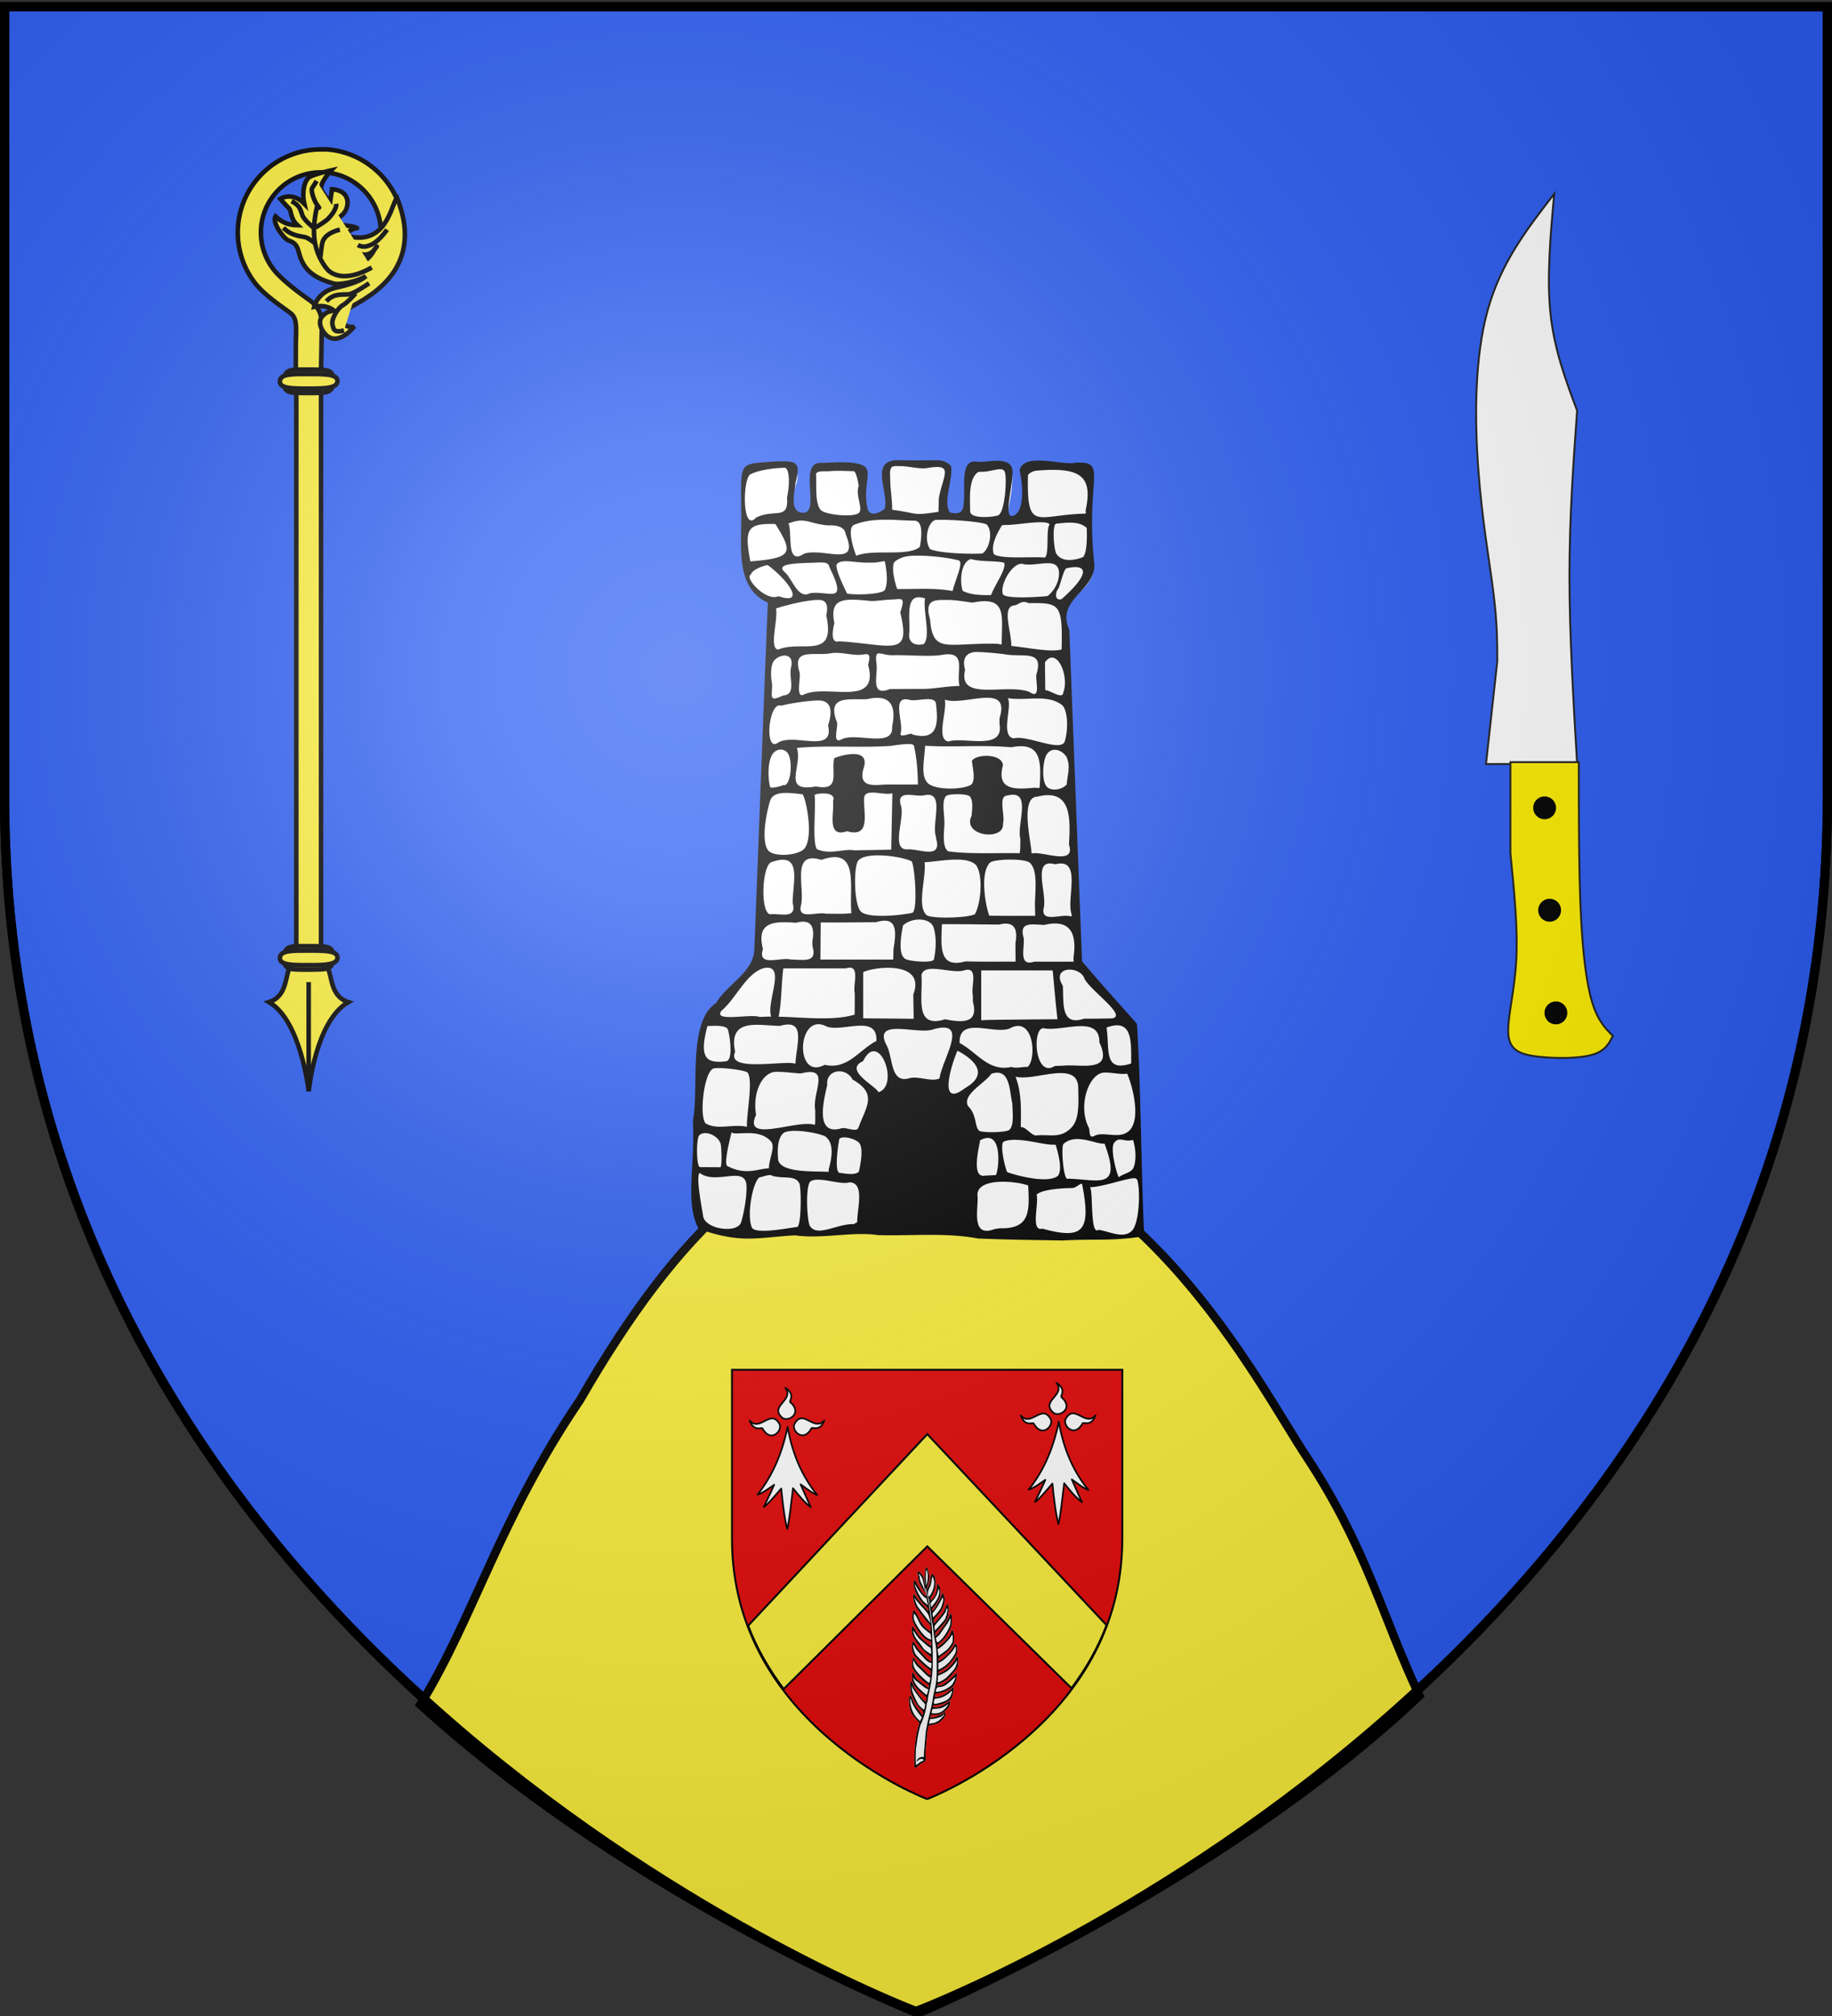 <svg xmlns="http://www.w3.org/2000/svg" xmlns:xlink="http://www.w3.org/1999/xlink" width="600" height="660" version="1.0"><rect width="100%" height="100%" fill="#333333" stroke="none"/><desc>Flag of Canton of Valais (Wallis)</desc><defs><radialGradient xlink:href="#b" id="c" cx="221.445" cy="226.331" r="300" fx="221.445" fy="226.331" gradientTransform="matrix(1.353 0 0 1.349 -77.63 -85.747)" gradientUnits="userSpaceOnUse"/><linearGradient id="b"><stop offset="0" style="stop-color:white;stop-opacity:.314"/><stop offset=".19" style="stop-color:white;stop-opacity:.251"/><stop offset=".6" style="stop-color:#6b6b6b;stop-opacity:.125"/><stop offset="1" style="stop-color:black;stop-opacity:.125"/></linearGradient></defs><g style="display:inline"><path d="M300 658.5s298.5-112.32 298.5-397.772V2.176H1.5v258.552C1.5 546.18 300 658.5 300 658.5z" style="fill:#2b5df2;fill-opacity:1;fill-rule:evenodd;stroke:#000;stroke-width:3;stroke-linecap:butt;stroke-linejoin:miter;stroke-opacity:1;stroke-miterlimit:4;stroke-dasharray:none"/><path d="M295.614 370.443c-40.9 1.113-73.405 31.884-105.603 87.828-26.404 38.863-34.553 70.723-52.347 99.808 71.013 64.682 163.014 101.07 163.014 101.07s97.711-41.165 164.212-104.002c-12.276-25.954-17.085-48.02-36.97-78.215-14.896-22.165-56.978-106.49-128.784-106.49-1.003 0-2.02-.02-3.009 0-.16.004-.353-.003-.513 0z" style="fill:#fcef3c;fill-opacity:1;fill-rule:evenodd;stroke:#000;stroke-width:2.779;stroke-linecap:square;stroke-linejoin:miter;stroke-miterlimit:4;stroke-dasharray:none;stroke-dashoffset:0;stroke-opacity:1;display:inline"/><path d="M-218.818 119.41c-3.224-.256-3.776-.704-4.046 2.456-.657 4.037.892 9.416 1.052 13.473-.45.302-4.181 3.626-7.174 1.918-2.708-1.546.368-15.706-5.01-15.574-5.125.127-9.747.866-12.621.881-3.717.02 1.456 4.7.015 7.022-3.191 5.14.306 7.125-3.073 8.17-4.901-.205-3.85-5.056-3.864-8.115.954-3.167 2.742-7.276-.707-8.414-8.995.925-6.646-1.476-9.497-.568-7.027 3.23-7.26 5.004-6.361 19.14.04 3.857-.763 7.812-.183 11.717.45 5.848 3.566 11.659 9.012 13.754-1.622 38.384-2.874 76.79-4.531 115.17-1.157 6.514-7.272 9.884-11.074 14.584-.97 1.54-2.104 2.774-3.57 3.804-4.598 4.436-4.31 11.602-4.366 17.63.127 3.315-.372 6.6-.64 9.853.503 7.705-1.61 32.267 1.173 39.765 2.823 5.504 9.098 5.213 17.73 4.822 5.936 2.087 10.3-.317 16.509.727 11.564.03 17.092.286 24.156.442 11.053.276 22.227-.868 33.172 1.096 11.136.241 40.525 2.453 51.064-.667 1.348-8.222 1.688.08 1.734-22.695-.938-15.129-.59-30.881-1.795-45.988-6-6.803-12.117-13.498-17.942-20.465-1.433-36.218-2.792-72.438-4.187-108.657-1.686-3.199-1.006-7.308 1.507-9.821 2.76-3.249 7.253-6.047 6.979-11.002-.684-8.099-.89-20.196-1.285-29.218-2.863-4.423-8.714-2.47-13.279-4.672-2.56-1.108-4.962 1-8.343.59-1.124 1.473.198 3.421-.182 5.164.044 3.219.93 11.405-5.426 13-.456.036 4.869-18.219-.179-18.73-5.19-.527-8.614 1.33-10.113 1.016-2.684-.563-2.413 14.39-3.564 15.375-3.808 3.258-4.165.765-6.119.4-2.394-4 .158-12.171.248-16.583-.014-1.556.618-.138-1.204-.841-5.48-.122-3.41-.134-9.506-.221-2.434.28-2.123.318-4.51.263" style="fill:#fff;fill-opacity:1;stroke:none;stroke-width:7;stroke-miterlimit:4;stroke-dasharray:none;stroke-opacity:1" transform="translate(513.423 31.73)"/><path d="M-208.593 118.962c-2.965.005-6.006.078-10.131-.029-10.429-.473-3.429 10.59-4.958 15.916-.746.634-4.907 3.44-5.684-.394-1.469-7.243 1.815-12.019-1.241-13.702-3.445-1.898-12.434-.852-13.678-.94-8.216-.591.04 16.75-6.35 16.313-4.542-.311-2.28-7.374-2.27-9.734 1.93-7.215.287-7.303-7.118-7.018-12.734 1.033-10.454-.61-10.642 21.317-.166 9.912-.705 20.588 8.711 24.892-1.548 37.878-2.926 75.767-4.423 113.648-.334 7.46-9.013 11.336-12.528 17.429-9.463 6.08-5.486 28.681-7.583 38.396.706 15.908-2.629 26.891 1.873 35.506 13.858 4.961 19.353 2.837 31.534 2.135 8.813 1.27 19.01-1.323 27.162-.076 10.916.32 22.007-.896 32.735 1.1 9.116.414 19.014.506 27.745.657 11.705-.603 14.758.319 26.786-1.36-.93-15.277-1.213-54.341-2.443-69.597-5.788-6.593-12.142-13.507-17.939-20.447-1.425-36.182-2.787-72.365-4.176-108.548-4.474-9.841 8.118-12.43 8.224-21.2-3.063-28.518 4.69-33.91-6.038-33.477-4.474 1.043-16.973-3.544-18.463 2.449 1.32 6.23 1.365 14.09-2.307 14.966-3.4.81.878-12.252-.178-15.647-1.243-4-8.73-1.653-11.454-2.098-6.023-.983-3.517 9.16-4.513 14.774-.437 2.464-2.441 2.271-4.394 1.867-2.299-3.557.941-10.047.426-15.138-2.008-2.31-4.378-1.964-6.685-1.96m-9.952 1.913c2.524-.029 5.8.964 8.51.678 9.478-1.713 5.383 2.212 4.086 9.931-.033 1.448-.08 2.904-.112 4.352-8.92 1.289-5.602.646-15.165-.683 0-3.931-.645-6.527-.645-10.459-.306-4.4.803-3.79 3.326-3.82m-15.295 1.655c.863.01 1.743 4.613 1.6 5.01-.971 2.698 1.285 6.727.314 8.413s-9.058 1.13-11.97-.22c-2.913-1.348-1.96-8.652-2.283-12.362.717-1.12 2.558-.683 4.704-.86 2.577-.213 5.594-.002 7.635.02m42.075.188c3.354.036 6.933-2.064 7.5.297.647 2.697-.093 13.334-2.359 14.008-2.265.675-9.07 1.075-9.07-1.356 0-4.047-.655-10.472 2.582-12.832a6.4 6.4 0 0 1 1.347-.117m-64.688-1.318c1.36-.003 1.946 4.423.786 9.714.581 7.668-3.932 3.57-10.17 6.622-4.702 5.328-4.422-13.975-1.529-14.297 2.904-1.52 8.926-2.036 10.913-2.04m83.117.915c14.547-1.203 17.746 2.41 15.447 13.16.184 1.745.675.295-.113.956-15.942.31-19.188 6.393-18.747-12.666.888-.993 2.07-1.435 3.413-1.45m-49.946 16.094c3.446.002 6.687.329 9.183.304 2.77-.027 2.737 3.926 1.96 8.566-3.962 3.375-14.988.593-20.885 2.942-2.1-5.683-2.29-9.481-.698-10.128 3.352-1.36 6.994-1.686 10.44-1.684m17.019.047c3.735-.136 14.06.533 15.98 1.515 2.179 2.295.986 7.936-1.397 9.508-3.62.215-13.486.03-17.091-1.405-1.893-2.48-1.166-8.059 1.34-9.454.235-.1.634-.145 1.168-.164m-35.362 1.801c2.798-.048 4.977.79 5.186 2.971 4.666 11.038-7.043 4.268-13.638 6.299-6.017 4.051-3.748-6.485-5.103-9.925 1.571-.398 3.275-1.476 6.965-.493 2.211.589 4.588 1.183 6.59 1.148m57.65-.122c4.036.022 13.375-1.917 14.315-.135-1.3 1.19.019 10.302-1.678 10.826-3.197-.45-14.16.633-16.586-1.137-1.079-2.955 1.098-6.875 2.625-9.39.3-.124.748-.167 1.324-.164m16.768-.473c2.238-.125 7.1-1.108 9.7 1.471.078 2.172.226 7.854-1.18 9.509-1.848.758-6.743 2.177-8.79-1.131-.795-1.515-1.284-8.271-.336-9.615.17-.134.374-.221.606-.234m-92.26.164c5.898 9.446 5.734 11.121-8.2 12.242-2.127-10.98-.77-12.488 8.2-12.242m45.578 10.36c4.84-.114 11.309.683 14.441 1.55 1.775.491-1.229 6.604-1.976 10.029-6-1.123-12.102-.577-18.163-.67-.968-2.625-2.092-8.005-.651-9.061 1.73-1.268 3.445-1.78 6.349-1.848m-15.43 2.28c.605-.012 1.18-.009 1.728 0 1.463.025 3.279-.535 3.963-.432.998 5.018.782 7.947-.09 9.529-1.655 1.376-9.753 1.526-12.281 1.03-1.01-2.064-3.772-7.761-3.458-9.406 1.245-2.202 5.9-.634 10.137-.72m44.74.014c.936 1.948-3.155 7.42-4.25 10.595-2.962.088-6.66.015-9.294-1.38-1.015-2.864-.702-9.347 2.662-10.409 3.568 1.012 8.103.478 10.882 1.194m-61.995 0c2.524-.085 4.56-.364 4.804 1.492 6.158 12.503.068 7.575-6.353 8.504-3.872 2.09-5.734-4.47-8.105-6.742-3.77-3.062 4.101-3.068 9.654-3.254m67.833.363c.215.011.403.068.606.14 4.083.686 9.775-1.811 11.203 1.178.942 1.97.084 6.489-3.38 9.235-1.56.208-13.788 1.152-14.654-.615-1.036-3.118 3-10.109 6.225-9.938m-83.24.442c6.797 4.975 12.538 13.226 3.507 10.169-4.003 1.903-11.329-6.09-9.017-7.117.467-1.683 4.47-3.005 5.51-3.052m97.974 1.006c6.615-1.495 7.981 1.556-1.74 10.122-2.495.732-1.958-2.636-1.005-3.491.988-2.573 1.841-6.682 2.745-6.63m-48.732 9.515c.605-.036 1.348.071 2.267.351-.69 4.328 1.966 12.402-.399 14.956-2.916.739-5.015-.531-4.792-3.216.49-4.074-1.316-11.837 2.924-12.09m-8.801.751c3.333-.075 4.819-1.287 2.958 4.223 3.66 14.896-2.647 10.522-19.971 9.434-3.511 1.076-1.677-5.713-1.594-5.872-1.689-8.345 2.999-8.097 10.748-7.457 2.112.41 5.266-.27 7.859-.328m18.724.132c2.477-.001 5.38.55 7.903.866 11.154-2.269 9.641 3.973 9.582 12.338l-.045 1.38-1.347-.234c-16.613-.428-21.137 3.548-22.115-8.083-1.975-6.791 1.895-6.265 6.022-6.267m-42.299-.014c2.153.037 3.104 1.587 2.296 5.07 3.3 14.772-8.125 7.946-15.767 11.184-3.048-.392.096-10.11-.696-13.451 2.65-.905 10.057-2.874 14.167-2.803m64.01 1.77c1.028-.064 2.454-1.88 4.423-.729 10.276-.074 11.311-.077 10.957 15.166-3.472 1.042-11.297-.653-16.486-1.141.1-4.678-3.348-13.016 1.106-13.295m-39.857 16.329c5.276-.15 12.525.64 16.592-.21 7.6-.957 4.07 5.212 5.192 10.278-4.038 0-8.065.965-12.102.965-3.563 0-7.124.009-10.687.046-6.657 2.64-3.824-4.536-4.4-8.45-.7-5.238 1.302-2.512 5.405-2.63m-11.192-.11c2.515-.04 4.33-1.414 3.047 3.206 3.813 14.157-13.121 6.356-20.79 9.656-3.28 1.97-1.05-5.761-1.706-7.345-2.397-8.049 4.912-4.947 10.648-6.107 2.759-.34 6.285.63 8.8.59m38.74-.953c2.522.042 6.083.382 8.846.72 5.72 1.173 13.135-1.723 10.648 6.405-.64 1.796 1.75 8.817-2.358 5.943-7.69-2.89-23.557 3.362-21.064-7.22-1.315-4.669 1.405-5.89 3.928-5.848m-62.927 1.183c1.547.057 2.726 1.219 1.954 4.118-.707 3.09 1.89 8.741-2.56 8.936-5.26 2.548-3.27-.228-3.66-4.164-.454-2.372-.455-5.892.764-7.299.87-1.006 2.3-1.635 3.502-1.59m87.428.655c3.107.01 5.351 7.292 3.727 11.4-.145 2.493-4.228-.725-5.905-.749-.024-3.564-.066-5.52-.09-9.083.772-1.113 1.55-1.57 2.268-1.568m-57.724 13.182c.274-.014.53-.007.786 0 4.42.117 5.883 3.39 4.602 9.451.586 7.211-12.06 1.619-16.591 4.17-3.398 1.694-.64-4.824-1.617-6.012-3.161-8.684 4.36-6.868 10.08-7.188q1.507-.357 2.74-.421m17.086.421c1.559-.012 2.747.364 2.717 1.965.867 6.854.006 11.65-7.724 9.615-.27-.978-4.464 1.556-3.862-.515.927-3.624-3.121-12.226 2.695-10.878 1.528.468 4.17-.172 6.174-.187m5.568.164c6.339 2.242 21.702-5.807 17.916 6.072v1.871c1.625 9.034-11.861 4.04-16.788 5.771-4.08-.839-.33-9.796-1.128-13.714m-41.873.27c.235-.013.452-.006.674 0 3.13.07 4.911 2.209 2.963 8.158 2.163 9.645-11.505 2.172-16.591 5.785-4.354 2.836-2.863-13.782 1.212-12.235 3.358-.855 8.225-1.533 11.742-1.709m62.529-.749c6.12.952 12.716-1.398 17.61 2.141 1.82 1.315 2.328 7.175 1.114 11.662-.702 4.378-12.505-1.945-16.794-.632-4.477-.75-.464-10.306-1.93-13.17m-32.331 15.007c.892.033 1.48.21 1.572.608.71 3.07 1.196 6.822 1.302 12.645h-10.642c-4.295.293-8.862.868-7.207-5.193 2.37-6.746-6.262-4.78-9.542-3.44-1.222 4.252 2.31 10.953-5.995 9.265-11.446 2.057-4.285-6.56-6.264-12.61 9.984-.946 20.71.046 30.714-.667 2.246-.311 4.575-.664 6.062-.608m5.231.561c9.409.576 18.79-.37 28.177.504 9.782-1.914 9.865 4.361 9.34 12.82l-.112.515-1.661-.094c-6.559.634-12.409.719-10.261-7.346-.225-3.9-8.897-3.782-10.193-1.403.46 2.982 1.302 7.031-.516 7.93-3.215 1.59-11.975 1.56-14.055-.842-2.228-2.572-.966-7.332-.719-12.084m-47.373 1.253c.624-.01 1.276.178 1.886.655 2.505 1.958 1.568 11.821-1.033 10.971-1.038.523-3.826 1.104-4.22.679-.64-1.934-1.057-8.13.762-10.808.598-.88 1.565-1.48 2.605-1.497m89.897.07c1.425.027 2.899.975 3.772 2.34 1.452 3.214.272 5.808.067 9.03-1.619 1.781-4.917 2.225-6.399.841-1.856-1.733-1.476-7.919-.359-10.34.744-1.352 1.81-1.892 2.919-1.871m-59.7 14.013c2.097.023 4.87.72 6.444.21-.126 6.162-.257 12.32-.381 18.482l-12.124.21c-3.54-.623-7.798 1.567-12.192-.374-1.604-2.25-.327-13.086-.763-17.686-.148-.542 7.412-1.558 6.017 1.965.5 3.923-2.247 12.125 4.603 9.85 7.897 2.262 5.345-5.995 5.59-10.598-.04-1.686 1.176-2.077 2.807-2.06m-28.087.117c1.6.019 3.384.235 5.164.468 1.494 2.68 3.741 15.884-.09 18.317-2.957 1.879-9.293 2.008-11.068.187-2.673-2.74-.711-12.874.539-16.54.657-1.928 2.79-2.464 5.455-2.432m55.973.42c1.624.01 3.256.215 3.817.633 1.192 1.166.955 3.786.673 6.456-3.257 6.704 10.761 8.295 10.283 2.644.814-2.747-1.74-9.258 1.482-9.311 8.358-2.11 2.85 9.498 4.243 14.317-.093 1.522.04 3.082-.247 4.585-7.603-.19-16.224.38-23.462-.631-1.696-1.356-1.457-4.755-1.235-8.118.341-3.243-1.186-8.39.696-10.06.52-.34 2.125-.523 3.75-.514m-16.435.211c1.742-.038 3.994.478 5.456.14 7.01-1.567 2.204 9.47 3.84 13.616v.468c2.107 7.174-5.618 3.275-9.543 3.626-5.462-.003-.4-10.779-2.066-14.621-.643-2.59.572-3.19 2.313-3.229m46.094.094c7.417.118 7.19 8.43 6.735 16.189 2.36 7.194-9.107 1.878-12.259 2.947.005-3.414-3.933-18.477 1.864-18.645 1.393-.343 2.6-.508 3.66-.491m-56.49 19.721c.377-.01.757-.005 1.146 0 4.004.056 8.536.956 10.552 1.942 1.043 1.63 2.107 16.213.202 16.867-4.471.937-14.881 1.875-16.95-.561-2.178-2.563-2.264-14.577-.764-16.493.915-1.17 3.178-1.677 5.815-1.755m-13.852.585c7.799-.348 5.083 10.732 5.815 18.318-2.745.38-5.525.124-8.285.21-2.803-.857-9.525 2.251-8.217-2.784 1.369-5.79-3.482-18.02 6.668-14.855 1.584-.56 2.905-.84 4.02-.889m40.166.796c2.715-.01 5.122.403 6.489 1.824 2.416 3.393 1.537 12.79-.404 16.072-2.59 1.166-12.657 1.515-15.582.444-3.649-2.684-.32-12.166-.875-17.475 2.9-.15 6.883-.854 10.372-.865m17.49 0c2.792-.02 5.6.28 6.534.982 2.624 2.383 1.903 8.24 1.729 13.428.032 1.335.057 2.666.09 4-5.016-.012-10.028.029-15.043-.046-1.092-2.777-3.286-14.067.314-17.429.826-.587 3.585-.916 6.376-.935m-74.36.046c5.334-.05 3.588 7.076 3.3 13.007l-.022.538v.609c1.538 5.525-4.238 3.278-7.499 3.696-3.124-.964-2.514-15.756.471-17.03 1.529-.555 2.762-.81 3.75-.82m87.36 1.217c.527-.025 1.159.07 1.908.28 9.02-2.326 3.525 11.164 5.389 16.47v.561h-.45c-2.811-.916-9.42 2.207-8.778-2.386 1.337-4.289-3.162-14.687 1.93-14.925m-42.973 18.364c2.297-.096 4.46.76 5.052 2.62.988 3.111.827 7.14.09 10.434-.277 1.236-7.915.713-9.385-.187-2.18-1.334-1.612-6.458-.719-10.925 1.304-1.223 3.176-1.867 4.962-1.942m-11.226.374c.233-.01.446-.016.651 0 3.566.283 3.336 4.429 2.492 9.241-.033 1.166-.056 2.32-.09 3.486h-23.843l.09-12.142c6.075.011 12.156-.009 18.23-.117.949-.288 1.773-.435 2.47-.468m-26.38.328c2.936.047 3.653 2.44 2.963 6.34.004.582.018 1.173.022 1.754 1.743 5.654-3.328 4.254-7.005 4.305-3.28-.954-11.166 2.637-9.205-3.462-2.374-9.247 4.137-9.06 10.822-8.586.924-.25 1.725-.362 2.402-.351m82.824.585c5.171.207 6.678 4.392 5.636 11.276l.044.608.045.608h-12.887c-5.336 1.714-3.116-4.385-3.502-7.79-1.673-5.57 3.094-4.307 6.735-4.234 1.042-.242 1.988-.395 2.851-.445.378-.022.733-.037 1.078-.023m-16.861.047c.185-.01.37-.007.539 0 2.935.108 3.657 2.525 2.963 6.41l.045 6.035c-5.483-.018-10.953.055-16.435-.093-9.04 2.552-7.877-5.47-7.7-12.165 6.24-.04 12.484.068 18.724.117.692-.172 1.309-.276 1.864-.304m-50.854 14.41c3.34-.078 1.084 5.67 1.73 8.399-.005 2.322.008 4.65-.046 6.971-6.85 2.097-16.252.902-24.899.679 1.056-4.857.898-11.146 1.55-15.815h20.453c.475-.142.867-.225 1.212-.234m-26.807.024c5.547.036-.461 11.532 1.167 16.001-1.29 0-2.543.04-3.771.117-2.962-1.153-15.463 1.854-12.484-2.058 4.766-4.015 7.88-11.907 13.539-13.85a6 6 0 0 1 1.549-.21m39.448.023c5.456.006 10.856 1.934 8.262 8.75.04 2.655.095 5.298.135 7.954-5.514-.068-11.033-.112-16.547-.164V286.53c1.587-.741 4.876-1.43 8.15-1.427m14.593.351c3.188-.01 7.657 1.28 10.216.515 5.062-1.522 2.251 5.154 2.964 8.164v2.012c2.013 7.304-3.48 6.92-9.093 5.825-10.324 3.223-7.182-7.552-7.746-14.387.299-1.657 1.747-2.123 3.66-2.129m44.702.257c1.869-.06 4.06.835 4.895 2.597 1.1 3.598 14.725 12.712 9.07 13.358-3.047.099-6.09.102-9.138.117-7.604 2.497-6.558-4.957-6.893-10.808-2.21-3.527-.336-5.186 2.066-5.264m-28.783.258h23.395c.522 5.325.956 10.664 1.571 15.978-3.714.035-7.444.059-11.158.094-4.603.08-9.208.023-13.808.233zm-53.121 17.616c.754.032 1.582.266 2.492.748 5.215 1.995 16.714-4.232 16.3 4.726-5.775 2.973-9.382 9.525-16.951 7.813-9.1 4.877-9.135-13.606-1.841-13.287m-9.991.093c5.176.08 2.437 7.644 2.267 12.844-3.396-1.275-22.827 2.992-19.757-3.884-2.336-11.39 7.726-8.567 14.75-8.515 1.093-.323 2-.456 2.74-.445m107.611.257c5.105.017 4.56 6.82 4.625 12.493-9.223 3.089-7-4.8-8.082-11.744 1.372-.512 2.512-.752 3.457-.749m-131.59.164c2.502.012 3.92.393 4.176 1.404.862 3.396 1.498 9.896-.606 10.2-3.453.499-5.485-.03-6.421-1.264-1.71-2.253-.616-6.63.247-10.246a55 55 0 0 1 1.46-.07c.4-.013.787-.025 1.144-.024m99.035.047c5.577-.196 5.857 11.392 3.233 13.405-1.763-.044-3.589.552-5.32.023-7.535 1.622-11.182-4.798-16.93-7.837-.312-8.889 11.02-2.771 16.3-4.725 1.02-.572 1.92-.838 2.717-.866m21.33.07c3.152.118 5.478 1.266 5.433 5.334 4.753 10.157-6.038 7.005-11.9 7.603l-1.392.047-1.324.047c-6.508 4.215-7.542-12.293-3.75-12.376 3.471.752 8.88-.806 12.932-.655m-45.466.468c6.506.156-.682 11.02-1.459 16.633-2.584 1.247-6.595-.776-9.7-.117-6.298 2.064-5.546-6.185-7.408-10.293-5.423-9.713 9.826-3.856 14.863-5.591 1.547-.462 2.775-.654 3.704-.632m4.423 7.556c6.268 3.348 10.073 7.94 2.425 12.282-9.107 7.015-4.22-8.382-2.425-12.282m-27.436.188c4.056.002 7.086 11.7 1.572 13.404-1.142-2.247-11.526-7.217-5.052-10.176 1.133-2.307 2.345-3.23 3.48-3.228m-50.471 5.497c3.005.065 8.11.763 9.115 1.45 1.934 2.317-.295 13.32-.18 17.8-4.53-1.1-9.605 1.216-13.555-1.16-2.103-2.53-.506-16.915 2.621-17.95.187-.061.482-.096.854-.116.325-.018.715-.033 1.145-.024m39.156 1.076c1.689-.006 3.47.89 4.378 2.69 8.35 4.705 4.413 8.88 1.93 15.745-.576 1.74-4.429-.41-5.747.28-8.514 2.298-5.683-8.975-4.49-14.2-.252-3.012 1.757-4.506 3.929-4.515m-20.678.164q.452-.009.92 0c2.27.053 4.792.392 7.185.538 10.168-2.6 3.615 6.193 4.737 12.001-.057 1.58.102 3.436-.112 4.843-5.778-1.969-23.818 6.284-19.264-3.301-1.245-7.284 2.007-14.007 6.534-14.081m107.589.234c2.998-.021 4.894.69 7.415.368 1.957 4.641 4.34 14.608.932 18.392-3.104 3.446-8.691.293-11.676 1.986-2.112 1.079-1.257-2.083-1.97-2.977-3.507-7.264.301-17.734 5.299-17.769m-35.474.047c.158-.012.302-.006.449 0 4.116.152 3.954 6.435 4.827 10.13.065 3.241.636 7.023-1.01 8.608-1.194.844-8.13.973-9.744.351-1.732-1.32-.734-5.226-3.75-8.14-2.044-3.784 5.426-7.382 7.634-10.598.583-.19 1.119-.315 1.594-.351m20.498.14c.308-.012.604-.005.898 0 3.217.053 5.545 1.202 5.456 5.17.31 8.279-.311 11.538-3.542 13.805-3.273 2.296-6.423.993-10.086 1.435-1.727.154-3.462-2.898-5.186-2.724.054-5.598.344-11.206-1.73-16.516 3.552.918 9.577-.993 14.19-1.17m-116.07 19.658c1.984-.148 4.577 1.294 5.299 3.439.273 1.086.52 6.71-.018 7.714l-6.83-.042c-1.145-.693-1.136-9.359-.135-10.41.434-.43 1.023-.652 1.684-.701m140.363 2.21c.853 2.606 1.211 6.52.18 9.053-.718 1.763-3.49 1.968-4.827 3.182-.762-1.301-2.94-9.514-1.51-11.31 1.794-2.255 3.068-.065 6.157-.926m-131.478-2.477c1.374 1.252 8.876-1.554 12.871 2.943 1.641 1.848-.724 5.892-.612 8.843-3.684.085-7.506 2.427-13.612-.74-1.234-.64.595-7.952 1.353-11.046m122.15 3.701c5.822 15.49-1.966 11.698-11.939 11.476-1.556.93-2.346-10.597-1.499-11.374 4.04-3.71 10.684.204 13.438-.102m-101.382-4.19c3.437.005 7.958.902 9.857 1.779 2.602 1.82 2.632 5.704 1.212 10.737-.12.338.175 1.174-.472.89-4.757-.246-15.598.38-16.12-4.118-.338-4.115.079-7.226 1.864-8.656.762-.44 2.097-.633 3.66-.631m84.195 4.526c.494.003.897.021 1.19.046 1.263 4.183 2.07 8.218.785 10.107-3.112 2.643-12.86.17-16.614-1.133-.691-1.03-2.69-9.486-1.078-10.083 4.388-1.626 12.253 1.039 15.717 1.063m-68.434-2.373c1.57-.13 3.983.63 5.097 1.614 1.79 1.582.549 7.514.067 9.568-1.122 1.238-4.043.733-6.331.398-1.674-.245-.576-8.648-.045-11.136.256-.261.69-.401 1.212-.444m47.261.164c4.748-.187 3.723 10.14 2.807 12.165l-3.503.163c-4.801 1.087-1.946-9.45-1.706-11.556.93-.51 1.724-.746 2.402-.772m-94.24 11.463c5.033 3.713 13.226-1.523 15.053 2.664.856 1.961-.244 9.489-1.452 13.423-1.173 3.982-12.455 2.325-12.509-2.377-.304-1.863-2.421-12.711-1.093-13.71m142.198 1.725c.559-.035.987.183 1.19.748 1.019 3.843.538 14.102-1.816 16.458-2.819 2.821-7.614.09-10.92-.315-2.857 2.045-1.68-12.546-2.824-13.947 3.875-.025 11.349-2.76 14.37-2.944m-122.666-.265c.749-.012 3.449-1.297 4.366-.484 4.017 1.03 7.327-.356 8.78 2.463.62 1.578.676 13.204-.652 14.245-1.862.114-13.81 2.647-14.93.152-1.676-3.84.12-14.395 2.436-16.376m102.538 3.467c1.304-.012 2.88-1.957 3.199-1.221 3.038 15.466.273 18.188-13 14.528-3.97 1.066-1.119-8.01-1.908-11.113 1.483-1.635 7.798-2.156 11.709-2.194m-83.263-2.728c3.243.015 7.919 1.62 10.283.865 5.14.116 2.441 8.788 2.514 13.032l-1.122.655c-5.582-.174-12.097 4.516-14.47.445-.859-2.233-1.37-12.385.168-14.342.625-.497 1.546-.66 2.627-.655m60.283.678c3.461-.037 7.042.629 8.51 1.24.46 8.394.645 14.288-9.296 13.99l-1.661.257c-7.652 2.853-5.48-5.83-5.59-10.41-.67-3.844 3.587-5.03 8.037-5.077" style="fill:#000;fill-opacity:1;stroke:none;stroke-opacity:1" transform="translate(513.423 31.73)"/><g style="fill:#fcef3c;stroke:#000;stroke-opacity:1;stroke-width:1.093;stroke-miterlimit:4;stroke-dasharray:none"><g style="fill:#fcef3c;stroke:#000;stroke-opacity:1;stroke-width:1.103;stroke-miterlimit:4;stroke-dasharray:none"><path d="M-78.76 3.41c-10.388.718-18.594 9.425-18.594 20 0 1.725.213 3.403.625 5h5.781a14.6 14.6 0 0 1-.875-5c0-7.738 6.082-14.081 13.719-14.469.246-.013.5 0 .75 0 7.982 0 14.437 6.481 14.437 14.469 0 3.993-1.614 7.61-4.225 10.23-2.612 2.618-5.709 4.788-7.686 6.224-1.995 1.449-2.775 3.453-2.766 5.531.01 2.078.271 14.64.271 14.64h6v-8.781c0-4.391-.507-6.959 1.173-8.33 1.735-1.417 6.366-4.262 8.846-7.59a19.88 19.88 0 0 0 3.95-11.924c0-11.044-8.963-20-20-20-.302 0-.608-.014-.907 0-.082.003-.167-.005-.25 0-.082.004-.168-.006-.25 0z" style="fill:#fcef3c;fill-opacity:1;fill-rule:nonzero;stroke:#000;stroke-width:1.103;stroke-miterlimit:4;stroke-dasharray:none;stroke-opacity:1" transform="matrix(-1.36 0 0 1.36 -.116 44.266)"/><g style="fill:#fcef3c;fill-opacity:1;stroke:#000;stroke-opacity:1;stroke-width:1.103;stroke-miterlimit:4;stroke-dasharray:none"><path d="M-84.22 41.896c1.835 1.65 2.02 3.131.74 3.918-1.28.786-2.22.278-2.22.278s3.873 5.04 6.894 2.02c1.126-1.127 2.098-3.27.678-4.597-1.419-1.326-1.268-.684-2.545-1.31 2.063-1.53 4.658-.834 4.658-.834s-.765-3.483-5.014-4.514c-1.53-.37-5.956-1.312-7.424-2.827 2.413 1.463 6.522 2.096 7.61 1.804 6.611-1.771 7.788-4.75 8.652-7.975.39-1.451 1.126-2.02 2.33-2.422 1.202-.4 4.084-4.425 3.159-5.813-1.377 1.32-2.958 2.116-5.304 2.146 1.895-1.774 1.348-3.455 2.135-4.18s2.014-2.179 2.014-2.179-2.822-1.861-5.784 1.166c.648-2.838-.047-5.7-1.266-6.425-1.218-.725-5.213-1.603-5.213-1.603s3.039 3.254 2.345 4.72-2.106 2.81-2.106 2.81l-.424-2.996s-4.472.096-3.64 4.155c.5 2.434 2.934 2.786 3.982 4.909-2.02-1.126-7.365.352-6.24.336 1.127-.015 3.308 1.953 4.804 2.894 1.496.94 1.115 3.337.005 4.478-1.11 1.142-3.043 2.293-5.557 1.229s-3.563-3.44-3.563-3.44-1.343-1.711 0 0c1.342 1.713 3.424 1.327 4.565.432s1.873-2.158 1.694-3.66c-9.363 2.254-10.336-7.888-11.71-9.234-7.58 18.898 9.91 25.064 11.745 26.714z" style="fill:#fcef3c;fill-opacity:1;fill-rule:evenodd;stroke:#000;stroke-width:1.103;stroke-linecap:butt;stroke-linejoin:miter;stroke-miterlimit:4;stroke-dasharray:none;stroke-opacity:1" transform="matrix(-1.36 0 0 1.36 -.484 44.143)"/><g style="fill:#fcef3c;fill-opacity:1;stroke:#000;stroke-opacity:1;stroke-width:1.103;stroke-miterlimit:4;stroke-dasharray:none"><path d="M-89.88 31.945c6.047 3.43 9.115 1.715 10.107.993.993-.722 3.249-3.88 3.7-7.851s-.722-8.122-.722-8.122-.902 1.264 0 0c.903-1.263 1.625-3.61 1.264-4.15a80 80 0 0 1-1.083-1.715" style="fill:#fcef3c;fill-opacity:1;fill-rule:evenodd;stroke:#000;stroke-width:1.103;stroke-linecap:butt;stroke-linejoin:miter;stroke-miterlimit:4;stroke-dasharray:none;stroke-opacity:1" transform="matrix(-1.36 0 0 1.36 -.484 44.143)"/><path d="M-81.307 16.604c-.18 1.264 1.444 3.249 2.347 3.971.902.722 2.616 1.715 2.616 1.715M-70.568 15.973c-2.166 1.083-2.166 2.256-2.617 3.429s-2.617 2.888-2.617 2.888M-68.61 22.38c-2.093 2.166-4.662 1.985-5.518 2.346s-2.188 1.444-2.188 1.444M-82.21 22.831c2.979.722 3.881 2.076 4.152 2.888.27.812.541 3.7.541 3.7M-93.58 22.831c2.347 3.158 3.61 3.61 4.783 3.97 1.173.362 2.256-.27 2.256-.27M-78.96 40.067c-1.896-2.166-4.332-1.444-5.595-1.715-1.264-.27-4.693-2.617-4.693-2.617M-83.202 47.106c2.527.631 2.527-.361 2.798-1.534s-1.264-3.88-2.437-4.512-3.158-2.888-3.158-2.888" style="fill:#fcef3c;fill-opacity:1;fill-rule:evenodd;stroke:#000;stroke-width:1.103;stroke-linecap:butt;stroke-linejoin:miter;stroke-miterlimit:4;stroke-dasharray:none;stroke-opacity:1" transform="matrix(-1.36 0 0 1.36 -.484 44.143)"/></g></g><g style="fill:#fcef3c;fill-opacity:1;stroke:#000;stroke-opacity:1;stroke-width:1.103;stroke-miterlimit:4;stroke-dasharray:none"><path d="M-79.372 202.367c-1.264 1.805-.55 6.869-5.063 8.312 7.909 4.566 9.498 21.244 9.532 21.407.043-.164 1.908-16.987 9.562-21.407-4.512-1.443-3.8-6.507-5.062-8.312-.195-4.094-3.723-3.406-4.844-3.406s-4.125-.197-4.125 3.406zM-74.888 229.222v-23.347" style="fill:#fcef3c;fill-opacity:1;fill-rule:evenodd;stroke:#000;stroke-width:1.103;stroke-linecap:butt;stroke-linejoin:miter;stroke-miterlimit:4;stroke-dasharray:none;stroke-opacity:1" transform="matrix(-1.36 0 0 1.36 -.754 41.545)"/></g><path d="M-77.397 60.032h5.956v137.122h-5.956z" style="fill:#fcef3c;fill-opacity:1;fill-rule:nonzero;stroke:#000;stroke-width:1.103;stroke-miterlimit:4;stroke-dasharray:none;stroke-opacity:1" transform="matrix(-1.36 0 0 1.36 -.116 44.266)"/><g style="fill:#fcef3c;fill-opacity:1;stroke:#000;stroke-opacity:1;stroke-width:1.103;stroke-miterlimit:4;stroke-dasharray:none"><path d="M-68.385 59.244c.065 2.852-.92 2.815-5.883 2.815-4.88 0-5.81-.108-5.883-2.815-.077-2.856 1.011-2.815 5.883-2.815 4.601 0 5.816-.185 5.883 2.815z" style="fill:#fcef3c;fill-opacity:1;fill-rule:nonzero;stroke:#000;stroke-width:1.103;stroke-miterlimit:4;stroke-dasharray:none;stroke-opacity:1" transform="matrix(-1.36 0 0 1.36 .09 44.266)"/><path d="M-67.335 59.244c.076 1.782-3.106 1.76-6.933 1.76s-6.847-.068-6.932-1.76c-.09-1.785 3.105-1.76 6.932-1.76s6.853-.116 6.933 1.76z" style="fill:#fcef3c;fill-opacity:1;fill-rule:nonzero;stroke:#000;stroke-width:1.103;stroke-miterlimit:4;stroke-dasharray:none;stroke-opacity:1" transform="matrix(-1.36 0 0 1.36 .09 44.266)"/></g><g style="fill:#fcef3c;fill-opacity:1;stroke:#000;stroke-opacity:1;stroke-width:1.103;stroke-miterlimit:4;stroke-dasharray:none"><path d="M-68.385 59.244c.065 2.852-.92 2.815-5.883 2.815-4.88 0-5.81-.108-5.883-2.815-.077-2.856 1.011-2.815 5.883-2.815 4.601 0 5.816-.185 5.883 2.815z" style="fill:#fcef3c;fill-opacity:1;fill-rule:nonzero;stroke:#000;stroke-width:1.103;stroke-miterlimit:4;stroke-dasharray:none;stroke-opacity:1" transform="matrix(-1.36 0 0 1.36 .09 233.024)"/><path d="M-67.335 59.244c.076 1.782-3.106 1.76-6.933 1.76s-6.847-.068-6.932-1.76c-.09-1.785 3.105-1.76 6.932-1.76s6.853-.116 6.933 1.76z" style="fill:#fcef3c;fill-opacity:1;fill-rule:nonzero;stroke:#000;stroke-width:1.103;stroke-miterlimit:4;stroke-dasharray:none;stroke-opacity:1" transform="matrix(-1.36 0 0 1.36 .09 233.024)"/></g></g></g><path d="M303.652 588.978s63.913-24.05 63.913-85.168v-55.36H239.739v55.36c0 61.119 63.913 85.168 63.913 85.168z" style="fill:#e20909;fill-opacity:1;fill-rule:evenodd;stroke:#000;stroke-width:.642;stroke-linecap:butt;stroke-linejoin:miter;stroke-miterlimit:4;stroke-opacity:1;stroke-dasharray:none;display:inline"/><path d="M245.033 532.199c2.938 7.792 7.084 14.69 11.638 20.748l47.026-46.69 47.226 46.423c4.5-6.035 8.59-12.895 11.491-20.635l-58.717-62.534z" style="fill:#fcef3c;fill-opacity:1;fill-rule:evenodd;stroke:#000;stroke-width:.642;stroke-linecap:butt;stroke-linejoin:miter;stroke-miterlimit:4;stroke-opacity:1;stroke-dasharray:none;display:inline"/><g style="display:inline;fill:#fff"><g style="fill:#fff;fill-opacity:1"><path d="M377.128 135.622c-14.101 70.111-40.388 119.752-68.944 155.439 11.87-3.562 25.215-13.69 38.117-22.55-7.89 18.385-15.78 34.445-23.671 50.668 4.71-1.748 19.66-18.122 39.965-42.146 3.183 33.027 7.487 70.222 13.917 92.616 5.119-22.358 8.906-59.364 12.969-93.342 12.241 15.194 24.13 30.565 40.692 43.598l-23.253-52.318c12.007 8.398 25.275 19.515 38.007 24.2-30.189-37.467-55.61-86.046-67.799-156.165M319.723 139.698c-1.296-4.078-19.538 8.975-29.595-18.388 23.992 27.584 48.78-29.041 68.834 8.941 6.189 15.671-20.922 42.86-39.239 9.447" style="fill:#fff;fill-opacity:1;fill-rule:evenodd;stroke:#000;stroke-width:3.861;stroke-linecap:round;stroke-linejoin:round;stroke-miterlimit:4;stroke-opacity:1;stroke-dasharray:none" transform="matrix(.143 0 0 .143 204.016 447.697)"/><path d="M431.716 139.348c1.296-4.078 19.537 8.975 29.595-18.387-23.992 27.584-48.78-29.042-68.834 8.94-6.189 15.671 20.922 42.861 39.239 9.447M383.382 79.375c-3.697-2.154 13.021-17.11-11.488-32.894 21.686 29.431-38.984 41.27-6.29 69.127 13.943 9.458 46.392-11.069 17.778-36.233" style="fill:#fff;fill-opacity:1;fill-rule:evenodd;stroke:#000;stroke-width:3.861;stroke-linecap:round;stroke-linejoin:round;stroke-miterlimit:4;stroke-opacity:1;stroke-dasharray:none;display:inline" transform="matrix(.143 0 0 .143 204.016 447.697)"/></g></g><g style="display:inline;fill:#fff"><g style="fill:#fff;fill-opacity:1"><path d="M377.128 135.622c-14.101 70.111-40.388 119.752-68.944 155.439 11.87-3.562 25.215-13.69 38.117-22.55-7.89 18.385-15.78 34.445-23.671 50.668 4.71-1.748 19.66-18.122 39.965-42.146 3.183 33.027 7.487 70.222 13.917 92.616 5.119-22.358 8.906-59.364 12.969-93.342 12.241 15.194 24.13 30.565 40.692 43.598l-23.253-52.318c12.007 8.398 25.275 19.515 38.007 24.2-30.189-37.467-55.61-86.046-67.799-156.165M319.723 139.698c-1.296-4.078-19.538 8.975-29.595-18.388 23.992 27.584 48.78-29.041 68.834 8.941 6.189 15.671-20.922 42.86-39.239 9.447" style="fill:#fff;fill-opacity:1;fill-rule:evenodd;stroke:#000;stroke-width:3.861;stroke-linecap:round;stroke-linejoin:round;stroke-miterlimit:4;stroke-opacity:1;stroke-dasharray:none" transform="matrix(.143 0 0 .143 292.832 446.07)"/><path d="M431.716 139.348c1.296-4.078 19.537 8.975 29.595-18.387-23.992 27.584-48.78-29.042-68.834 8.94-6.189 15.671 20.922 42.861 39.239 9.447M383.382 79.375c-3.697-2.154 13.021-17.11-11.488-32.894 21.686 29.431-38.984 41.27-6.29 69.127 13.943 9.458 46.392-11.069 17.778-36.233" style="fill:#fff;fill-opacity:1;fill-rule:evenodd;stroke:#000;stroke-width:3.861;stroke-linecap:round;stroke-linejoin:round;stroke-miterlimit:4;stroke-opacity:1;stroke-dasharray:none;display:inline" transform="matrix(.143 0 0 .143 292.832 446.07)"/></g></g><path d="M-213.764 423.929a4 4 0 0 1-.716 1.187c-.267.285-.547.636-.622.778-.216.41-2.138 2.346-2.483 2.5-.171.076-.62.33-.996.565s-.91.475-1.187.535q-.714.155-.722.564c-.001.067.381.075.85.018.707-.086 1.053-.244 2.017-.921.64-.45 1.687-1.342 2.324-1.983.638-.642 1.2-1.166 1.247-1.166.2 0 .062 1.443-.238 2.474-.46 1.582-1.194 2.365-3.047 3.249-.998.475-1.744.72-2.566.84-1.13.164-1.16.179-1.228.622-.102.65.054.732 1.058.555 1.151-.202 2.97-1.253 4.034-2.33.441-.447.854-.812.918-.812.399 0-.25 3.232-.786 3.913-.152.193-.528.47-.836.615s-.795.412-1.083.593c-.592.372-2.354.812-3.252.812-.33 0-.601.061-.601.136a1.4 1.4 0 0 1-.093.379c-.084.217.03.232 1.075.141 1.235-.107 2.221-.533 3.801-1.644l.705-.495v.524c0 1.11-.764 2.278-2.052 3.141-1.237.829-1.565.933-2.938.933-1.202 0-1.252.014-1.392.38-.199.524-.21.51.412.507.729-.004 2.904-.776 3.53-1.253.87-.664 1.122-.458.81.663-.188.676-1.524 2.07-2.375 2.475-.367.176-1.2.408-1.852.516-1.332.223-1.145-.017-1.544 1.978-.081.408-.223 1.743-.315 2.966s-.23 2.802-.306 3.507c-.095.879-.087 1.509.025 2.003.232 1.026.035 1.432-.934 1.92-.432.219-.818.44-.859.493-.04.054-.381.345-.757.648-1.18.953-1.171.969-1.171-2.335 0-3.824.477-7.657 1.337-10.738l.304-1.09-.858-.956c-1.974-2.2-2.196-2.673-2.442-5.217-.122-1.265-.119-1.823.013-2.262.096-.32.234-.583.306-.583.142 0 .895 1.501.895 1.784 0 .28 1.048 2.099 1.619 2.807.292.363.746.96 1.007 1.325l.475.665.155-.408c.248-.65.204-.747-.744-1.667-1.01-.98-2.007-2.522-2.769-4.284-.43-.994-.526-1.418-.592-2.62-.095-1.709.008-2.32.343-2.041.235.195.802 1.34.802 1.619 0 .396 2.537 3.891 3.275 4.512.555.467.726.373.818-.45.061-.55.025-.607-.84-1.316-1.822-1.497-2.772-2.525-3.315-3.592-.48-.943-.53-1.152-.52-2.21.006-.644.061-1.3.124-1.461.108-.277.125-.274.344.074.127.201.318.614.424.918s.33.689.498.856c.453.45 2.317 1.929 2.43 1.93.055 0 .304.192.554.426s.6.471.778.528c.291.092.325.05.325-.399 0-.437-.08-.546-.63-.847-1.206-.66-3.469-2.96-4.295-4.366l-.602-1.023.074-1.286c.04-.706.154-1.435.252-1.62.172-.32.205-.29.781.677.41.688 1.225 1.62 2.548 2.91 2.416 2.355 2.458 2.382 2.49 1.592.014-.329.03-.69.038-.801.011-.19-.402-.572-1.79-1.651-.929-.723-3.313-3.077-3.622-3.577-.572-.925-.907-2.283-.805-3.27.051-.501.18-1.03.286-1.175.177-.242.223-.215.562.32.204.32.542.882.753 1.25.21.367.894 1.2 1.519 1.854.625.652 1.402 1.471 1.728 1.82.57.61 1.41 1.166 1.55 1.026.038-.037.024-.393-.03-.79-.091-.66-.164-.766-.858-1.24-.418-.286-1.194-.955-1.726-1.486-1.154-1.154-3.124-3.828-3.46-4.698-.54-1.393-.448-3.576.126-2.993.11.111.287.37.393.574s.585.95 1.062 1.657c.713 1.057 1.163 1.52 2.52 2.596.907.72 1.702 1.33 1.764 1.358.063.027.114-.285.114-.693 0-.727-.012-.746-.556-.925-.659-.216-1.478-.72-1.891-1.163a23 23 0 0 0-.711-.714c-.564-.54-1.985-2.722-2.525-3.876-.357-.763-.444-1.15-.45-2.004-.009-1.102.256-2.318.503-2.318.183 0 1.322 1.792 1.697 2.67.684 1.602 2.06 3.27 3.303 4.006l.482.285v-.884c0-.936.017-.902-1.196-2.286a21 21 0 0 1-.815-.99c-1.654-2.22-2.188-2.93-2.45-3.246-.959-1.16-1.646-4.439-1.013-4.83.077-.048.233.135.347.406.219.524 1.465 2.063 2.895 3.579a39 39 0 0 1 1.174 1.29l.306.37.005-.482c.003-.265-.057-.482-.132-.482s-.16-.09-.186-.2-.483-.57-1.016-1.02c-2.222-1.878-4.227-6.523-3.307-7.658l.283-.349.57 1.09c.314.6.695 1.25.847 1.445s.276.409.276.476c0 .39 1.714 2.327 1.898 2.143.145-.145-.145-1.415-.324-1.415-.332 0-.801-.638-1.473-2.004-.51-1.037-.676-1.564-.75-2.372a28 28 0 0 0-.186-1.594c-.08-.48-.055-.556.185-.554.382.003.506.105 1.195.985.549.701.615.882.777 2.146.097.76.213 1.417.258 1.46.044.043.025-.322-.044-.811-.256-1.841.045-5.076.486-5.223.185-.062.33.22.509.996.065.285.189.786.274 1.112.254.973.191 2.227-.156 3.156-.175.467-.344 1.15-.376 1.516l-.057.668.282-.742c.155-.408.387-1.008.516-1.335s.276-1.043.328-1.592c.057-.615.193-1.123.354-1.322l.261-.322.34.338c1.228 1.229.858 5.176-.679 7.226-.26.346-.321.557-.234.793l.12.322.48-.404a3.6 3.6 0 0 0 .75-.941c.386-.766.754-2.354.754-3.254 0-.423.055-.77.122-.77.068 0 .316.284.553.63.4.588.43.73.434 2.058.004 1.4-.009 1.452-.643 2.67-.356.684-.824 1.434-1.039 1.667l-.724.785c-.323.35-.432.795-.242.984.115.115.321-.102.814-.858 1.161-1.781 2.357-4.15 2.357-4.668 0-.437.254-.369.517.14.408.789.437 2.023.08 3.411-.265 1.03-.472 1.458-1.15 2.374-.456.614-1.042 1.317-1.304 1.561-.634.593-.951 1.245-.854 1.755l.08.415.445-.417c.914-.857 2.566-2.962 2.83-3.607.58-1.417.99-2.225 1.13-2.225.602 0 .59 3.05-.018 4.465-.197.456-.462.99-.591 1.186-.26.398-1.72 2.063-2.743 3.129-.559.583-.66.775-.62 1.187l.047.49.52-.525c1.31-1.327 3.936-5.34 4.212-6.438.108-.431.267-.478.534-.157.133.161.166.727.12 2.04-.062 1.747-.087 1.863-.64 3.004-.897 1.852-1.89 3.183-3.048 4.085-.826.645-1.03.884-1.03 1.208v.404l.556-.327c.724-.425 3.095-2.847 3.443-3.516.148-.285.354-.803.458-1.15.103-.346.236-.63.295-.63.444 0 .786 1.492.71 3.095-.06 1.25-.096 1.369-.65 2.175-.653.952-2.24 2.464-3.032 2.892-.864.466-1.483 1.108-1.483 1.536 0 .214.04.389.091.389s.472-.231.937-.513c1.235-.75 3.415-3.063 3.95-4.191.24-.505.469-.92.51-.92.04-.003.207.097.37.22.242.183.305.437.349 1.395.045 1 0 1.286-.312 1.96-.732 1.584-3.172 4.28-4.395 4.855-1.015.478-1.499.828-1.5 1.087 0 .353.119.333 1.208-.207 1.903-.942 3.75-2.806 4.498-4.54.15-.346.322-.63.383-.63.437 0 .568 2.32.194 3.412" style="fill:#fff;fill-opacity:1" transform="translate(527.366 121.736)"/><path d="M-214.252 422.246c-.581.953-1.822 2.273-2.906 3.092-.604.457-2.52 1.402-2.852 1.406-.125.002-.187.26-.188.782 0 .428-.042.929-.091 1.112-.144.537.428.423 1.728-.344 1.082-.64 1.566-1.096 3.494-3.3.61-.696 1.089-1.876 1.096-2.697l.004-.519zM-214.398 417.337c-.074-.046-.285.233-.469.621-.478 1.007-3.385 3.886-4.396 4.353l-.772.357-.006 1.13-.006 1.129.636-.322c1.014-.513 1.896-1.178 2.798-2.11.83-.857 1.992-2.597 2.211-3.313.162-.527.165-1.746.004-1.845M-215.295 427.948c-2.302 2.087-2.914 2.463-4.233 2.598-1 .102-1.034.133-1.331 1.195-.13.462.046.504 1.136.276 1.505-.315 3.436-1.362 4.206-2.282.348-.415 1.04-1.97 1.092-2.454.008-.074-.384.227-.87.667M-215.441 413.477c-.077-.048-.32.232-.542.621-.535.943-2.608 3.045-3.592 3.642-.767.465-.785.492-.682.997.059.286.147.775.195 1.087l.089.568 1.186-.844c.653-.465 1.412-1.054 1.687-1.31.53-.492 1.511-1.895 1.673-2.393.152-.467.141-2.272-.014-2.368M-216.006 432.118c-1.182 1.141-2.93 2.022-4.253 2.146-.903.084-.97.117-1.116.536-.258.739-.201 1.292.131 1.292.638 0 2.667-.582 3.5-1.004 1.14-.578 1.497-.976 1.917-2.132.483-1.329.457-1.45-.179-.838M-216.106 408.058c-.034 0-.251.38-.482.845s-.507.95-.616 1.076c-.303.353-1.861 2.548-2.164 3.048-.148.244-.547.677-.887.962l-.617.517.145.706c.189.92.463.921 1.446.002 1.16-1.083 2.526-3.274 3.03-4.857.176-.553.286-2.3.145-2.3zM-217.266 436.44c-1.066.8-1.911 1.107-3.335 1.213l-1.37.102-.15.54c-.249.897-.236.912.776.911 1.706-.002 2.663-.5 3.923-2.046.759-.93.821-1.22.156-.72M-217.308 404.86c-.12.158-.218.432-.218.61 0 .483-.954 1.782-3.239 4.408-.47.54-.62.824-.558 1.054.047.173.086.51.087.748l.002.434.391-.36c.357-.327 3.02-3.36 3.021-3.44 0-.018.166-.501.368-1.072.427-1.21.53-2.891.146-2.382M-218.25 439.504c-.073 0-.23.15-.352.333-.275.418-1.984 1.013-3.257 1.135l-.927.09-.175.792c-.173.778-.17.79.145.7.177-.05.655-.133 1.063-.184s.9-.216 1.095-.367.439-.274.543-.274c.203 0 1.996-1.886 1.996-2.098a.13.13 0 0 0-.132-.127M-218.556 401.457c-.102-.254-.175-.179-.505.519-.55 1.163-1.962 3.403-2.49 3.95-.413.428-.44.52-.344 1.16l.104.697.518-.493c.523-.5 1.537-1.756 1.995-2.475.246-.386.845-2.405.843-2.839-.001-.122-.056-.356-.121-.52M-219.854 398.566c-.08-.302-.146-.177-.357.684-.282 1.147-.977 2.352-1.824 3.163-.539.516-.61.777-.442 1.618l.092.46.848-1.072c1.51-1.908 2.053-3.472 1.683-4.853" style="fill:#fff;fill-opacity:1" transform="translate(527.366 121.736)"/><path d="M-220.769 417.996a31 31 0 0 0-.459-2.819c-.157-.693-.366-2.128-.464-3.189s-.237-2.088-.31-2.283c-.072-.195-.228-1.163-.346-2.15a89 89 0 0 0-.436-3.132c-.12-.734-.222-1.552-.225-1.819s-.07-.6-.15-.741c-.178-.32-.691-2.13-.829-2.928-.133-.77-.4-1.233-.32-.556.03.265 0 .482-.067.482-.138 0-.157-.06-.198-.62a8 8 0 0 0-.187-1.038 41 41 0 0 1-.327-1.484c-.103-.513-.336-1.054-.596-1.38-.235-.296-.456-.618-.49-.715-.035-.097-.117-.127-.182-.066-.066.06-.041.28.053.489.095.208.173.63.173.937 0 .365.23 1.017.664 1.884.365.729.666 1.412.667 1.518.002.105.155.343.34.527.184.185.427.699.54 1.143.112.444.328 1.2.48 1.68s.276 1.16.276 1.513c0 .352.067.961.15 1.353.081.391.21 1.279.285 1.972s.236 1.862.358 2.596c.22 1.334.326 3.699.474 10.68.111 5.195-.192 8.33-1.214 12.577-.193.798-.35 1.708-.35 2.021s-.1.81-.223 1.102c-.122.293-.222.726-.222.962 0 .463-.485 2.546-.818 3.51-.553 1.608-.853 2.388-.968 2.529-.26.314-1.01 3.46-1.255 5.26-.139 1.019-.313 2.216-.386 2.66-.174 1.053-.173 5.646.001 5.646.074 0 .421-.24.771-.533.35-.292.891-.633 1.201-.757.654-.262.706-.432.204-.66-.498-.228-1.091-.045-1.591.49-.504.54-.56.271-.089-.422.365-.537 1.088-.853 1.733-.758.342.05.4.014.34-.215-.04-.151.001-1.09.091-2.085s.236-2.744.325-3.886.23-2.41.312-2.818.243-1.232.359-1.831c.116-.6.538-2.402.94-4.005.4-1.604.771-3.316.823-3.806.096-.896.182-1.357.612-3.263.442-1.962.51-2.378.64-3.931.172-2.052.107-7.678-.11-9.641zM-221.616 395.213c-.128-.441-.284-.802-.347-.802-.062 0-.188.584-.279 1.298-.09.714-.302 1.568-.469 1.897-.663 1.31-.863 2.113-.701 2.82.144.63.164.65.425.413.473-.428 1.153-1.847 1.371-2.86.278-1.293.278-1.81 0-2.766" style="fill:#fff;fill-opacity:1" transform="translate(527.366 121.736)"/><path d="M-222.621 422.594c-.387 0-1.307-.617-1.876-1.259-.204-.23-.779-.858-1.277-1.396-1.433-1.55-1.593-1.755-2.01-2.576-.386-.757-.398-.766-.498-.371-.136.534.43 2.405.925 3.059.703.929 3.327 3.38 4.443 4.15l.472.326.064-.336c.036-.185.074-.62.085-.967.018-.568-.014-.63-.328-.63M-222.666 417.674c-.135-.15-.32-.272-.41-.272s-.33-.15-.534-.333a94 94 0 0 0-1.671-1.42c-.99-.827-1.512-1.41-2.182-2.434-.824-1.262-.874-1.31-.79-.768.142.902.717 2.08 1.43 2.924.357.424.958 1.227 1.337 1.786.378.558.852 1.145 1.054 1.303.467.368 1.874 1.316 1.952 1.316.032 0 .06-.412.06-.916 0-.643-.074-.996-.246-1.186M-222.607 413.175c-.02-.013-.604-.474-1.297-1.024-1.52-1.205-1.937-1.718-2.697-3.316-.617-1.299-1.173-2.244-1.326-2.254-.177-.012-.267 1.11-.135 1.686.262 1.15 1.644 3.445 3.007 4.997.754.858 1.58 1.46 2.323 1.69l.357.11-.097-.933c-.054-.512-.114-.943-.135-.956M-224.697 425.896c-.707-.715-1.584-1.557-1.948-1.872-.374-.322-.851-.947-1.094-1.433l-.43-.86-.087.636c-.183 1.335.539 2.662 2.492 4.584 1.696 1.668 2.715 2.441 2.821 2.14.038-.106.123-.527.19-.935.117-.717.108-.745-.269-.85-.214-.06-.968-.695-1.675-1.41M-222.935 408.164c-.324-1.277-.456-1.55-1.137-2.37-.423-.509-.846-.992-.94-1.074-.414-.36-2.427-2.703-2.591-3.016-.359-.684-.292-.205.142 1.023.243.688.576 1.418.74 1.622s.46.605.657.89c.64.927 3.495 4.54 3.495 4.423 0-.03-.165-.703-.366-1.498M-223.58 431.197c-.264 0-1.821-1.072-2.55-1.754a8 8 0 0 0-.932-.711c-.308-.2-.692-.578-.852-.84-.284-.467-.29-.469-.291-.102-.001.767.955 2.403 1.948 3.333 1.958 1.832 2.488 2.232 2.508 1.891.004-.061.099-.445.212-.853.27-.97.27-.964-.043-.964M-223.767 402.31c-.113-.6-.247-.927-.379-.927-.55 0-2.271-2.125-3.302-4.077-.172-.325-.313-.485-.313-.356 0 .923 1.916 4.675 2.849 5.578.187.182.6.547.917.813.465.388.56.425.49.189-.047-.161-.165-.71-.262-1.22M-223.763 392.557l-.186-.445-.124.663c-.103.554-.09 2.89.025 4.306.018.228.137-.03.307-.667.31-1.161.298-3.088-.022-3.857M-224.877 435.62c-.29-.255-1.076-1.204-1.747-2.11-1.546-2.084-1.763-2.418-1.987-3.054-.172-.49-.179-.465-.12.444.069 1.031.514 2.26 1.604 4.42.47.935.829 1.412 1.484 1.983.476.413.882.727.903.697.085-.117.354-1.26.372-1.579.012-.217-.17-.504-.509-.801M-227.05 438.426c-.934-1.291-1.705-2.729-1.83-3.411-.139-.764-.364-.85-.364-.138 0 2.277.93 4.614 2.42 6.084l.8.79.302-.642.302-.641-.466-.539a28 28 0 0 1-1.163-1.503" style="fill:#fff;fill-opacity:1" transform="translate(527.366 121.736)"/><path d="M-206.768 423.894a4 4 0 0 1-.715 1.187c-.267.285-.547.636-.622.779-.216.41-2.139 2.345-2.483 2.499-.172.076-.62.33-.996.565-.377.234-.91.475-1.187.535q-.714.155-.723.564c0 .068.382.075.851.018.707-.086 1.053-.244 2.017-.921.64-.45 1.686-1.342 2.324-1.983s1.199-1.166 1.246-1.166c.201 0 .063 1.443-.237 2.474-.46 1.582-1.194 2.365-3.047 3.249-.998.476-1.745.72-2.566.84-1.13.164-1.16.179-1.229.622-.101.65.055.733 1.06.556 1.15-.203 2.97-1.254 4.032-2.33.442-.447.855-.813.92-.813.398 0-.252 3.232-.787 3.913-.152.193-.528.47-.836.615-.309.146-.796.413-1.083.593-.593.372-2.354.812-3.252.812-.33 0-.601.062-.601.136a1.4 1.4 0 0 1-.094.38c-.083.216.031.231 1.076.14 1.235-.107 2.22-.533 3.801-1.643l.705-.496v.524c0 1.11-.764 2.279-2.052 3.142-1.238.828-1.565.932-2.938.932-1.203 0-1.253.014-1.392.38-.2.524-.21.51.411.507.73-.004 2.905-.776 3.53-1.253.87-.664 1.123-.458.811.663-.188.677-1.524 2.07-2.375 2.476-.367.175-1.2.407-1.852.516-1.332.222-1.145-.018-1.544 1.977-.082.408-.223 1.743-.315 2.967s-.23 2.801-.306 3.506c-.095.879-.087 1.51.025 2.003.232 1.026.035 1.432-.934 1.921-.432.218-.818.44-.86.493-.04.053-.38.345-.756.648-1.18.952-1.171.968-1.171-2.336 0-3.824.477-7.656 1.337-10.738l.304-1.09-.858-.956c-1.974-2.2-2.196-2.673-2.442-5.217-.122-1.265-.12-1.822.012-2.262.097-.32.234-.583.307-.583.141 0 .895 1.501.895 1.784 0 .28 1.048 2.1 1.618 2.807.293.363.746.96 1.008 1.325l.475.665.155-.408c.247-.65.204-.747-.744-1.667-1.01-.98-2.007-2.522-2.769-4.283-.43-.995-.526-1.42-.592-2.62-.095-1.71.008-2.32.343-2.042.235.195.802 1.34.802 1.619 0 .396 2.536 3.891 3.274 4.512.556.467.727.373.819-.45.061-.55.025-.606-.84-1.316-1.822-1.497-2.772-2.525-3.316-3.592-.48-.943-.53-1.151-.52-2.21.006-.643.062-1.3.125-1.46.108-.278.124-.275.344.073.127.201.317.614.423.918s.33.69.498.856c.454.45 2.317 1.929 2.432 1.93.054 0 .303.192.552.426s.6.472.78.528c.29.093.324.05.324-.398 0-.438-.08-.547-.63-.847-1.206-.66-3.47-2.961-4.295-4.367l-.602-1.023.074-1.285c.04-.707.153-1.436.252-1.62.171-.32.205-.291.781.676.41.688 1.225 1.62 2.548 2.91 2.416 2.355 2.458 2.382 2.49 1.593.014-.33.03-.69.037-.802.012-.19-.401-.572-1.789-1.65-.93-.724-3.313-3.078-3.623-3.578-.572-.924-.906-2.283-.805-3.269.052-.502.181-1.031.287-1.176.177-.242.223-.215.562.32.204.32.542.883.753 1.25s.894 1.201 1.518 1.854a273 273 0 0 1 1.729 1.82c.57.61 1.41 1.166 1.55 1.026.038-.037.023-.392-.031-.79-.09-.66-.164-.765-.858-1.24-.417-.286-1.193-.955-1.725-1.486-1.154-1.154-3.124-3.828-3.46-4.697-.54-1.394-.448-3.577.126-2.994.11.111.287.37.393.574s.585.95 1.062 1.658c.713 1.057 1.162 1.52 2.519 2.595.908.72 1.702 1.331 1.765 1.358s.114-.284.114-.693c0-.726-.012-.746-.556-.925-.659-.216-1.478-.72-1.892-1.162a23 23 0 0 0-.71-.715c-.564-.54-1.985-2.721-2.526-3.876-.357-.763-.444-1.15-.45-2.004-.008-1.102.257-2.318.504-2.318.183 0 1.322 1.792 1.697 2.67.684 1.603 2.06 3.27 3.302 4.006l.483.285v-.883c0-.937.017-.903-1.196-2.287-.29-.331-.657-.776-.816-.99-1.653-2.22-2.188-2.93-2.45-3.246-.958-1.16-1.645-4.438-1.012-4.83.077-.047.233.135.346.406.22.524 1.465 2.064 2.895 3.58a39 39 0 0 1 1.174 1.289l.307.37.005-.481c.003-.266-.057-.482-.133-.482-.075 0-.159-.09-.185-.202-.026-.11-.484-.569-1.016-1.02-2.222-1.877-4.228-6.521-3.307-7.657l.283-.349.57 1.091c.313.6.694 1.25.846 1.445.153.194.277.408.277.475 0 .39 1.714 2.327 1.898 2.143.145-.145-.146-1.415-.324-1.415-.332 0-.801-.638-1.473-2.003-.51-1.038-.677-1.565-.75-2.372a28 28 0 0 0-.187-1.595c-.08-.48-.054-.556.186-.554.382.003.506.105 1.195.986.549.7.614.881.776 2.146.098.759.214 1.416.258 1.46.045.043.025-.322-.043-.812-.256-1.841.044-5.075.486-5.223.185-.061.33.221.508.996.066.285.19.786.275 1.112.253.973.191 2.228-.156 3.156-.175.467-.344 1.15-.376 1.517l-.057.667.282-.741c.155-.408.387-1.01.516-1.335.129-.327.276-1.043.327-1.593.058-.615.194-1.123.355-1.322l.261-.322.339.338c1.229 1.23.858 5.176-.678 7.226-.26.347-.322.557-.234.793l.119.322.48-.403a3.6 3.6 0 0 0 .751-.942c.386-.766.754-2.354.754-3.254 0-.423.055-.77.122-.77s.316.284.553.631c.4.587.43.73.434 2.058.004 1.399-.01 1.451-.644 2.67-.356.683-.823 1.433-1.038 1.666l-.725.786c-.322.35-.431.794-.242.984.115.115.322-.103.815-.859 1.161-1.78 2.357-4.15 2.357-4.668 0-.437.254-.368.517.14.408.79.437 2.024.08 3.412-.265 1.03-.472 1.457-1.15 2.373-.456.614-1.043 1.317-1.304 1.562-.634.592-.952 1.245-.854 1.755l.08.414.445-.417c.914-.856 2.566-2.962 2.83-3.607.58-1.417.99-2.224 1.13-2.224.602 0 .59 3.048-.018 4.464-.197.457-.463.99-.591 1.187-.261.397-1.721 2.062-2.743 3.128-.559.583-.66.776-.62 1.187l.047.49.52-.525c1.31-1.327 3.936-5.34 4.211-6.438.109-.43.268-.477.535-.156.133.16.166.727.12 2.04-.063 1.746-.087 1.863-.64 3.003-.898 1.852-1.89 3.183-3.048 4.085-.826.645-1.03.884-1.03 1.208v.404l.556-.327c.723-.425 3.095-2.847 3.442-3.516.149-.285.355-.802.458-1.15.104-.346.237-.63.295-.63.445 0 .787 1.492.71 3.096-.06 1.25-.095 1.368-.649 2.174-.654.952-2.24 2.465-3.032 2.892-.864.466-1.484 1.108-1.484 1.537 0 .213.042.388.092.388s.472-.231.937-.513c1.235-.75 3.414-3.063 3.95-4.19.24-.506.469-.92.51-.921.04-.001.207.097.37.22.241.183.305.437.348 1.395.046 1 0 1.286-.31 1.96-.734 1.584-3.174 4.28-4.396 4.855-1.016.478-1.499.829-1.5 1.088 0 .352.119.332 1.208-.207 1.903-.943 3.75-2.807 4.498-4.54.15-.347.322-.63.383-.63.436 0 .568 2.32.193 3.411m-.487-1.683c-.582.953-1.822 2.273-2.906 3.092-.604.457-2.521 1.402-2.853 1.407q-.186.001-.187.781c-.001.429-.042.93-.092 1.113q-.218.806 1.729-.345c1.082-.64 1.566-1.096 3.494-3.3.61-.696 1.089-1.876 1.095-2.696l.004-.52zm-.146-4.91c-.074-.045-.285.235-.47.622-.477 1.007-3.384 3.886-4.395 4.353l-.773.357-.006 1.13-.006 1.13.637-.323c1.013-.513 1.895-1.178 2.798-2.11.83-.857 1.992-2.597 2.211-3.312.162-.528.165-1.747.004-1.846m-.897 10.613c-2.302 2.087-2.914 2.462-4.233 2.597-1 .103-1.034.133-1.332 1.195-.13.462.047.505 1.137.277 1.505-.315 3.436-1.363 4.206-2.283.348-.414 1.04-1.97 1.091-2.454.008-.073-.383.227-.87.668m-.146-14.472c-.077-.048-.321.232-.542.622-.535.943-2.608 3.045-3.592 3.641-.767.465-.786.493-.682.998.059.285.147.774.195 1.086l.088.568 1.187-.844c.653-.464 1.412-1.054 1.687-1.31.53-.492 1.51-1.895 1.673-2.393.152-.467.141-2.272-.014-2.368m-.565 18.642c-1.183 1.14-2.93 2.022-4.253 2.145-.903.084-.97.117-1.116.536-.258.739-.202 1.292.131 1.292.637 0 2.666-.582 3.5-1.004 1.14-.578 1.497-.975 1.917-2.132.483-1.328.457-1.45-.179-.837m-.1-24.061c-.034 0-.251.38-.482.845-.23.466-.508.95-.616 1.076-.303.354-1.862 2.548-2.164 3.048-.148.245-.547.678-.887.962l-.617.517.145.707c.188.92.463.92 1.446.002 1.16-1.084 2.526-3.275 3.03-4.858.175-.553.286-2.3.145-2.3zm-1.16 28.381c-1.066.8-1.911 1.108-3.335 1.214l-1.37.102-.15.54c-.249.898-.236.912.775.911 1.707-.002 2.664-.5 3.924-2.046.758-.93.821-1.22.155-.72m-.042-31.579c-.12.158-.218.433-.218.61 0 .483-.954 1.782-3.239 4.408-.47.54-.62.824-.558 1.054.046.173.085.51.086.749l.002.433.392-.36c.356-.327 3.02-3.36 3.02-3.44.001-.018.167-.501.368-1.072.428-1.21.531-2.89.147-2.382m-.943 34.644c-.072 0-.23.15-.351.334-.275.417-1.984 1.012-3.257 1.134l-.927.09-.175.792c-.173.779-.17.791.145.7.176-.05.654-.133 1.062-.184s.901-.216 1.096-.367c.194-.15.439-.274.543-.274.202 0 1.995-1.885 1.995-2.098a.13.13 0 0 0-.13-.127m-.305-38.047c-.103-.254-.176-.178-.505.52-.55 1.162-1.962 3.403-2.49 3.95-.413.427-.44.518-.344 1.16l.104.696.517-.493c.524-.499 1.537-1.756 1.995-2.474.247-.386.846-2.406.843-2.84 0-.122-.055-.356-.12-.519m-1.298-2.89c-.08-.303-.146-.177-.358.684-.281 1.146-.977 2.351-1.824 3.162-.538.516-.61.778-.441 1.618l.092.46.848-1.072c1.51-1.908 2.052-3.472 1.683-4.853m-.915 19.429a31 31 0 0 0-.46-2.818c-.157-.694-.365-2.129-.463-3.19s-.237-2.087-.31-2.282c-.072-.195-.228-1.163-.346-2.151a89 89 0 0 0-.436-3.131c-.12-.735-.222-1.553-.225-1.82-.003-.266-.07-.6-.15-.741-.178-.32-.691-2.13-.83-2.928-.132-.77-.4-1.233-.32-.556.031.265.001.482-.066.482-.138 0-.157-.06-.198-.62a8 8 0 0 0-.187-1.038 41 41 0 0 1-.328-1.484c-.102-.513-.336-1.054-.595-1.38-.235-.296-.456-.617-.49-.715-.036-.097-.117-.127-.183-.066-.065.06-.04.28.054.489.095.208.173.63.173.937 0 .365.23 1.017.664 1.884.365.73.665 1.412.667 1.518s.155.343.34.528c.184.184.427.698.539 1.142s.329 1.2.48 1.68c.152.48.276 1.16.276 1.513 0 .352.068.961.15 1.353.082.391.211 1.279.286 1.972s.236 1.862.357 2.596c.221 1.334.326 3.699.475 10.68.11 5.195-.192 8.33-1.215 12.577-.192.799-.35 1.708-.35 2.021 0 .314-.1.81-.222 1.102s-.222.726-.222.962c0 .463-.485 2.546-.818 3.511-.554 1.607-.853 2.387-.969 2.528-.258.314-1.009 3.461-1.254 5.26-.14 1.02-.313 2.216-.386 2.66-.174 1.053-.173 5.646 0 5.646.075 0 .422-.24.772-.532s.89-.634 1.2-.758c.655-.262.707-.431.205-.66-.499-.227-1.091-.044-1.591.49-.504.54-.56.271-.09-.422.366-.536 1.088-.853 1.734-.758.342.05.4.014.34-.214-.04-.152.001-1.09.09-2.085.09-.996.237-2.745.326-3.887s.23-2.41.312-2.818.243-1.232.359-1.831c.115-.6.538-2.401.94-4.005.4-1.604.771-3.316.823-3.806.095-.895.182-1.357.612-3.263.442-1.961.51-2.378.64-3.931.171-2.052.107-7.677-.11-9.641zm-.847-22.783c-.128-.44-.284-.802-.347-.802-.062 0-.188.584-.28 1.298-.09.714-.301 1.568-.468 1.897-.663 1.31-.863 2.113-.701 2.82.144.63.164.65.425.413.473-.428 1.153-1.847 1.37-2.86.28-1.293.28-1.81.001-2.766m-1.005 27.381c-.387 0-1.307-.617-1.877-1.259-.204-.23-.778-.858-1.276-1.396-1.433-1.55-1.593-1.754-2.011-2.576-.385-.757-.397-.766-.497-.371-.136.535.43 2.405.925 3.059.703.929 3.327 3.38 4.443 4.151l.472.326.064-.337c.036-.185.074-.62.085-.966.018-.569-.014-.63-.328-.63m-.046-4.92c-.135-.15-.319-.271-.409-.271s-.33-.15-.534-.334a94 94 0 0 0-1.671-1.42c-.99-.827-1.512-1.409-2.182-2.434-.824-1.262-.874-1.31-.79-.768.142.902.717 2.08 1.43 2.924.356.424.958 1.228 1.337 1.786.378.558.852 1.145 1.054 1.304.467.367 1.874 1.315 1.952 1.315.032 0 .059-.412.059-.915 0-.644-.073-.996-.245-1.187m.06-4.499c-.02-.013-.604-.474-1.297-1.024-1.52-1.205-1.937-1.718-2.697-3.316-.617-1.298-1.174-2.244-1.326-2.254-.177-.012-.267 1.11-.135 1.686.262 1.15 1.643 3.445 3.007 4.997.753.858 1.58 1.46 2.323 1.69l.357.11-.098-.932c-.053-.513-.114-.944-.134-.957m-2.09 12.722c-.707-.715-1.584-1.558-1.949-1.873-.374-.322-.85-.947-1.093-1.433l-.43-.86-.088.636c-.182 1.335.54 2.663 2.493 4.584 1.696 1.668 2.715 2.441 2.821 2.14.038-.106.123-.526.19-.934.116-.717.108-.746-.269-.851-.214-.06-.968-.694-1.675-1.41m1.761-17.732c-.324-1.277-.455-1.551-1.136-2.37-.423-.51-.847-.993-.94-1.075-.414-.36-2.427-2.703-2.592-3.016-.358-.684-.291-.205.142 1.023.243.689.576 1.419.74 1.623s.46.604.657.89c.64.926 3.496 4.539 3.496 4.422 0-.03-.165-.703-.367-1.497m-.644 23.032c-.264 0-1.822-1.072-2.55-1.754a8 8 0 0 0-.932-.711c-.309-.2-.692-.578-.852-.84-.284-.466-.29-.469-.291-.102-.001.768.955 2.403 1.948 3.333 1.957 1.833 2.487 2.232 2.508 1.891.004-.06.099-.445.212-.852.27-.97.27-.965-.043-.965m-.187-28.887c-.114-.6-.248-.927-.379-.927-.55 0-2.271-2.125-3.303-4.077-.171-.325-.312-.485-.312-.356 0 .923 1.916 4.675 2.848 5.579.188.181.6.547.918.812.465.388.56.425.49.19-.047-.162-.165-.711-.262-1.221m.003-9.753-.185-.445-.124.663c-.104.554-.09 2.89.024 4.306.018.228.137-.03.307-.667.31-1.161.299-3.087-.022-3.857m-1.113 43.063c-.29-.255-1.077-1.204-1.748-2.11-1.546-2.084-1.762-2.418-1.986-3.054-.173-.49-.18-.465-.12.445.068 1.03.514 2.26 1.603 4.42.471.934.829 1.412 1.485 1.982.475.413.881.727.903.697.085-.117.354-1.26.372-1.578.012-.217-.171-.505-.51-.802m-2.173 2.806c-.934-1.29-1.706-2.729-1.83-3.41-.14-.765-.365-.85-.365-.139 0 2.277.93 4.615 2.42 6.084l.8.79.302-.642.302-.641-.465-.539c-.257-.296-.78-.972-1.164-1.503" style="fill:#000" transform="translate(520.369 121.771)"/><path d="m570.54 339.532 33.868-34c-25.467-22.623-50.934-45.245-72.845-67.156s-40.267-43.112-58.623-64.312c-15.555-7.067-31.111-14.133-45.978-26.155s-29.044-29-43.222-45.979c2.845 22.623 5.689 45.245 18.422 67.867s35.356 45.245 55.867 62.934 38.912 30.445 51.645 40.356 19.8 16.978 26.867 24.044z" class="Silber Rand1" style="fill:#fff;fill-rule:evenodd;stroke:#202020;stroke-width:1;stroke-linecap:butt;stroke-linejoin:miter;stroke-miterlimit:10" transform="rotate(45 373.765 389.753)scale(.622)"/><path d="m578.941 329.728 34 34c15.556 12.712 31.112 25.423 42.422 38.156 11.312 12.733 18.378 25.49 24.734 30.445s12 2.111 19.067-3.555c7.066-5.667 15.556-14.157 19.089-20.512s2.11-10.578.689-14.8c-5.645 0-11.289 0-20.467-4.955-9.178-4.956-21.889-14.867-38.156-29.734-16.266-14.867-36.09-34.69-55.911-54.511z" class="Gold Rand1" style="fill:#ffef00;fill-rule:evenodd;stroke:#202020;stroke-width:1;stroke-linecap:butt;stroke-linejoin:miter;stroke-miterlimit:10" transform="rotate(45 373.765 389.753)scale(.622)"/><path d="M693.45 401.886a6 6 0 1 0-8.485 8.485 6 6 0 0 0 8.486-8.485M652.917 366.02a6 6 0 1 0-8.485 8.485 6 6 0 0 0 8.485-8.486M612.917 329.752a6 6 0 1 0-8.485 8.486 6 6 0 0 0 8.485-8.486" class="Schwarz" style="fill:#000;fill-rule:evenodd;stroke:none" transform="rotate(45 373.765 389.753)scale(.622)"/></g><path d="M300 658.5s298.5-112.32 298.5-397.772V2.176H1.5v258.552C1.5 546.18 300 658.5 300 658.5" style="opacity:1;fill:url(#c);fill-opacity:1;fill-rule:evenodd;stroke:none;stroke-width:1px;stroke-linecap:butt;stroke-linejoin:miter;stroke-opacity:1"/><path d="M300 658.5S1.5 546.18 1.5 260.728V2.176h597v258.552C598.5 546.18 300 658.5 300 658.5z" style="opacity:1;fill:none;fill-opacity:1;fill-rule:evenodd;stroke:#000;stroke-width:3;stroke-linecap:butt;stroke-linejoin:miter;stroke-miterlimit:4;stroke-dasharray:none;stroke-opacity:1"/></svg>